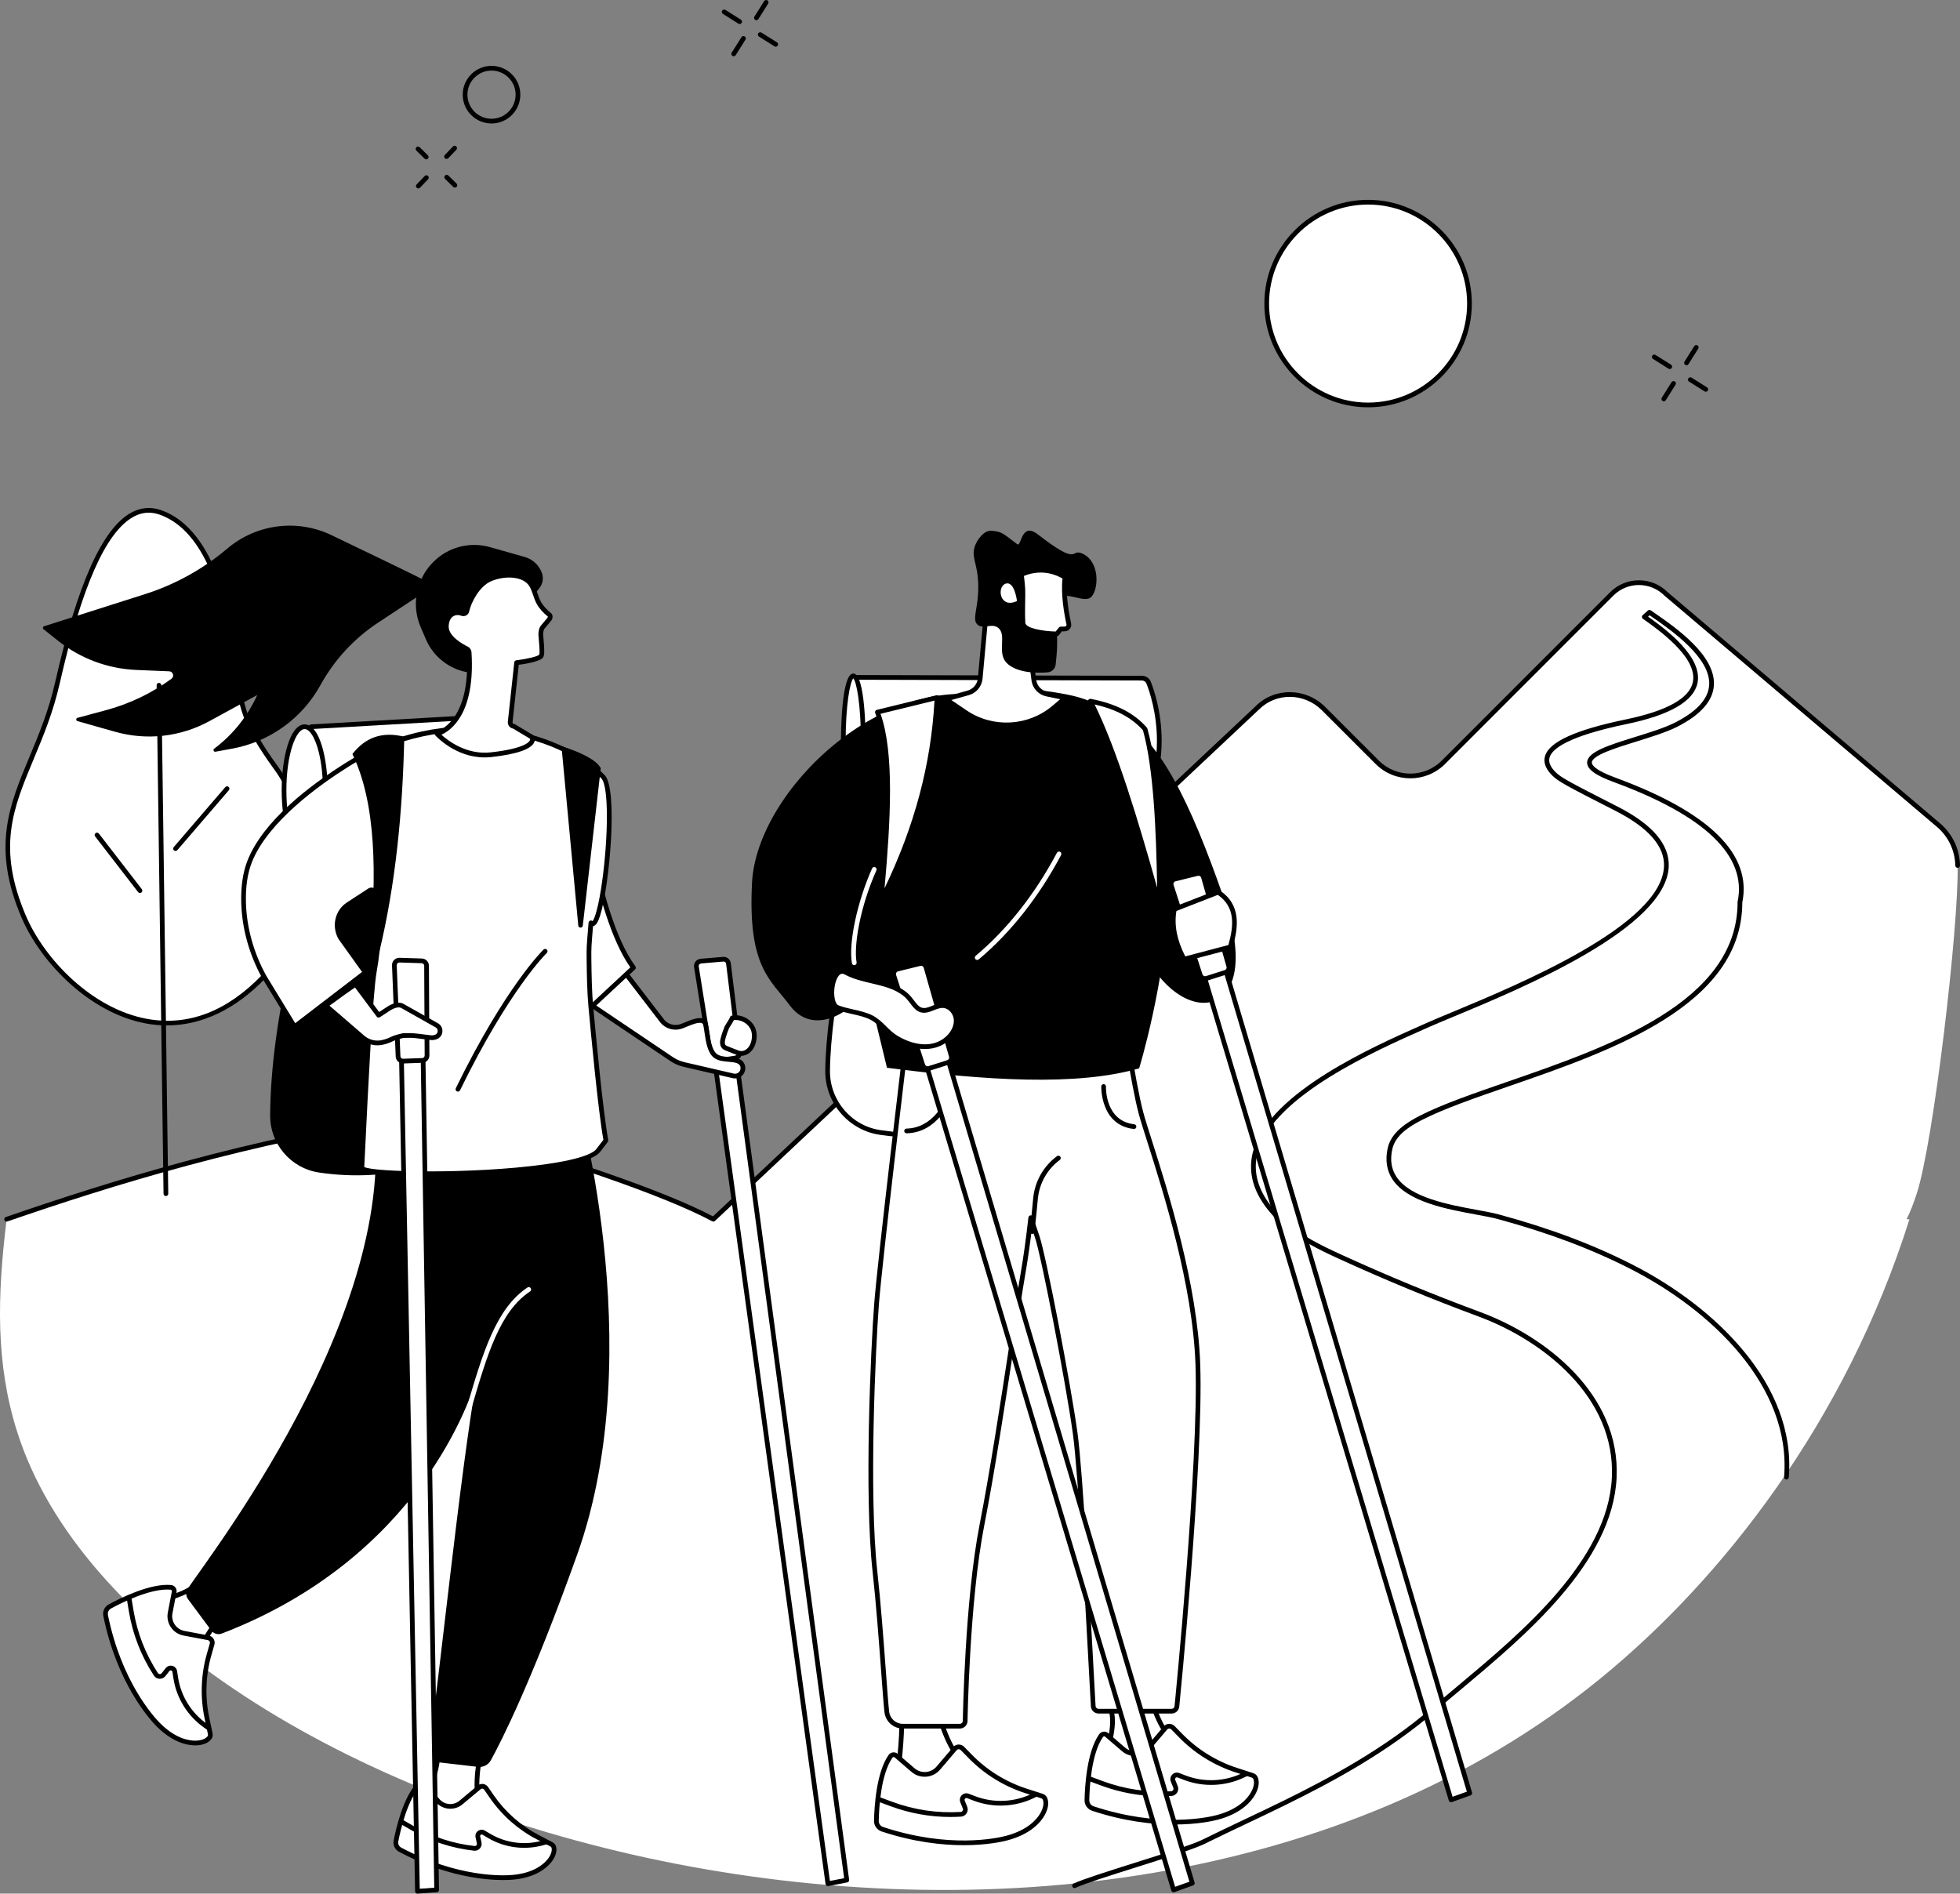 <svg xmlns="http://www.w3.org/2000/svg" id="Laag_2" viewBox="0 0 1894 1830"><rect x="0" y="0" width="1894" height="1830" fill="#808080" stroke="none"/><defs><style>.cls-1{fill:#fff;}</style></defs><g id="Illustration"><g id="Summer_hiking"><g><circle class="cls-1" cx="1322.03" cy="293.37" r="97.97" transform="translate(179.77 1020.74) rotate(-45)"></circle><path d="M1322.02,393.62c-55.28,0-100.25-44.97-100.25-100.25s44.97-100.25,100.25-100.25,100.25,44.97,100.25,100.25-44.97,100.25-100.25,100.25Zm0-195.94c-52.77,0-95.69,42.93-95.69,95.69s42.93,95.69,95.69,95.69,95.69-42.93,95.69-95.69-42.93-95.69-95.69-95.69Z"></path></g><g><g><path d="M730.94,19.51c-.41,0-.83-.11-1.21-.35-1.06-.67-1.38-2.08-.71-3.14l9.42-14.96c.67-1.07,2.08-1.38,3.14-.71,1.06,.67,1.39,2.08,.71,3.14l-9.42,14.96c-.43,.69-1.17,1.06-1.93,1.06Z"></path><path d="M709,54.36c-.41,0-.83-.11-1.21-.35-1.06-.67-1.39-2.08-.71-3.14l9.42-14.96c.67-1.07,2.08-1.38,3.14-.71,1.06,.67,1.39,2.08,.71,3.14l-9.42,14.96c-.43,.69-1.17,1.06-1.93,1.06Z"></path><path d="M714.74,23.2c-.41,0-.83-.11-1.21-.35l-14.96-9.42c-1.06-.67-1.39-2.08-.71-3.14,.67-1.06,2.07-1.38,3.14-.71l14.96,9.42c1.06,.67,1.39,2.08,.71,3.14-.43,.69-1.17,1.06-1.93,1.06Z"></path><path d="M749.58,45.13c-.41,0-.83-.11-1.21-.35l-14.96-9.42c-1.06-.67-1.39-2.08-.71-3.14,.67-1.07,2.07-1.38,3.14-.71l14.96,9.42c1.06,.67,1.38,2.08,.71,3.14-.43,.69-1.17,1.06-1.93,1.06Z"></path></g><g><path d="M1629.71,352.95c-.42,0-.83-.11-1.21-.35-1.06-.67-1.39-2.08-.71-3.14l9.42-14.96c.67-1.07,2.08-1.38,3.14-.71,1.06,.67,1.39,2.08,.71,3.14l-9.42,14.96c-.43,.69-1.17,1.06-1.93,1.06Z"></path><path d="M1607.77,387.79c-.41,0-.83-.11-1.21-.35-1.06-.67-1.38-2.08-.71-3.14l9.42-14.96c.67-1.07,2.07-1.38,3.14-.71,1.06,.67,1.39,2.08,.71,3.14l-9.42,14.96c-.43,.69-1.17,1.06-1.93,1.06Z"></path><path d="M1613.51,356.63c-.42,0-.83-.11-1.21-.35l-14.96-9.42c-1.06-.67-1.39-2.08-.71-3.14,.67-1.07,2.07-1.38,3.14-.71l14.96,9.42c1.06,.67,1.39,2.08,.71,3.14-.43,.69-1.17,1.06-1.93,1.06Z"></path><path d="M1648.35,378.57c-.41,0-.83-.11-1.21-.35l-14.96-9.42c-1.06-.67-1.39-2.08-.71-3.14,.67-1.07,2.07-1.38,3.14-.71l14.96,9.42c1.06,.67,1.39,2.08,.71,3.14-.43,.69-1.17,1.06-1.93,1.06Z"></path></g><path d="M474.97,119.33c-15.35,0-27.84-12.49-27.84-27.84s12.49-27.84,27.84-27.84,27.84,12.49,27.84,27.84-12.49,27.84-27.84,27.84Zm0-51.12c-12.84,0-23.28,10.44-23.28,23.28s10.44,23.28,23.28,23.28,23.28-10.44,23.28-23.28-10.44-23.28-23.28-23.28Z"></path><g><path d="M404.24,182.1c-.57,0-1.13-.21-1.58-.63-.91-.87-.94-2.31-.07-3.22l7.8-8.15c.87-.91,2.31-.94,3.22-.07,.91,.87,.94,2.31,.07,3.22l-7.8,8.15c-.45,.47-1.05,.7-1.65,.7Z"></path><path d="M431.53,153.58c-.57,0-1.13-.21-1.58-.63-.91-.87-.94-2.31-.07-3.22l7.8-8.15c.87-.91,2.31-.94,3.22-.07,.91,.87,.94,2.31,.07,3.22l-7.8,8.15c-.45,.47-1.05,.7-1.65,.7Z"></path><path d="M439.59,181.31c-.58,0-1.16-.22-1.6-.66l-7.92-7.8c-.9-.88-.91-2.33-.02-3.22,.88-.9,2.33-.91,3.22-.02l7.92,7.8c.9,.88,.91,2.33,.02,3.22-.45,.45-1.03,.68-1.62,.68Z"></path><path d="M411.89,154.01c-.58,0-1.16-.22-1.6-.66l-7.92-7.8c-.9-.88-.91-2.33-.02-3.22,.88-.89,2.33-.91,3.22-.02l7.92,7.8c.9,.88,.91,2.33,.02,3.22-.45,.45-1.03,.68-1.62,.68Z"></path></g></g><g><path class="cls-1" d="M1891.73,836.44c-.29-15.05-6.97-29.24-18.4-38.94l-263.43-223.58c-14.47-14.46-37.92-14.46-52.39,0l-162.72,162.78c-17.68,17.68-46.21,17.69-63.9,.01l-51.97-51.94c-17.65-17.64-46.25-18.39-63.89-.75l-525.7,494.25c-51.37-27.34-155.87-61.81-288.85-100.02-146.96,21.56-275.12,59.01-394.06,100.02-9.25,75.19-10.55,139.72,10.03,205,120.72,382.86,1032.34,645.06,1530.32,238.61,117.03-95.52,236.62-247.67,298.38-443.62h-2.83c3.65-6.84,6.98-15.96,9.94-25.01,16.08-49.1,40.6-257.69,39.46-316.84Z"></path><path d="M6.42,1180.57c-.95,0-1.83-.59-2.15-1.54-.41-1.19,.22-2.49,1.41-2.9,99.31-34.24,233.89-76.57,394.48-100.12,.32-.05,.65-.03,.96,.06,146.23,42.01,240.43,74.55,287.85,99.43l524.51-493.14c18.24-18.25,48.35-17.91,67.07,.79l51.97,51.94c16.73,16.72,43.95,16.71,60.68-.01l162.72-162.78c15.33-15.33,40.28-15.34,55.61,0l263.29,223.45c11.9,10.1,18.9,24.91,19.2,40.63,.02,1.26-.98,2.3-2.24,2.32-1.27-.06-2.3-.98-2.32-2.23-.28-14.42-6.69-27.99-17.6-37.25l-263.43-223.58c-13.69-13.68-35.75-13.67-49.3-.12l-162.72,162.78c-18.5,18.51-48.61,18.51-67.12,.01l-51.97-51.94c-16.94-16.93-44.16-17.26-60.67-.75l-525.75,494.3c-.71,.67-1.77,.81-2.63,.35-46.6-24.8-140.8-57.42-287.94-99.71-159.99,23.51-294.14,65.71-393.16,99.85-.25,.08-.5,.12-.74,.12Z"></path><g><g><path class="cls-1" d="M255.36,943.28c30.86-32.23,60.94-133.19,11.39-201.17-37.79-51.84-33.68-66.82-40.52-111.94-6.84-45.12-23.25-118.01-71.11-134.93-47.85-16.92-79.04,74.02-99.55,164.26-20.51,90.24-74.27,129.06-32.65,226.43,29.08,68.04,135.2,158.86,232.43,57.34Z"></path><path d="M161.35,990.95c-6.65,0-13.34-.61-20.06-1.83-54.62-9.93-101.94-58.98-120.45-102.3-28.95-67.72-12.05-108.22,7.52-155.1,9.16-21.94,18.62-44.63,25.01-72.73,21.52-94.7,45.49-148.17,73.29-163.49,9.35-5.16,19.19-5.97,29.24-2.41,36.37,12.86,60.8,58.87,72.6,136.74,1.1,7.29,1.94,13.93,2.68,19.78,3.91,31.04,6.06,48.13,37.43,91.15,22.11,30.33,30.95,71.4,24.87,115.64-4.9,35.72-19.22,70.43-36.46,88.44l-1.65-1.58,1.65,1.58c-29.12,30.41-61.85,46.1-95.66,46.1Zm-17.65-495.49c-5.04,0-9.95,1.34-14.84,4.04-26.59,14.65-49.83,67.16-71.04,160.51-6.47,28.48-16.02,51.35-25.25,73.47-19.96,47.82-35.72,85.6-7.53,151.56,18.03,42.19,64.04,89.95,117.08,99.6,39.84,7.26,77.39-7.2,111.61-42.94,31.17-32.55,59.1-132.54,11.2-198.25-32.05-43.97-34.26-61.48-38.27-93.27-.77-6.11-1.57-12.44-2.66-19.67-11.53-76.08-34.95-120.86-69.61-133.12-3.64-1.29-7.19-1.93-10.68-1.93Z"></path></g><path d="M160.31,1155.88c-1.24,0-2.26-1-2.28-2.25l-6.68-491.39c-.02-1.26,.99-2.29,2.25-2.31,1.21,.03,2.29,.99,2.31,2.25l6.68,491.39c.02,1.26-.99,2.29-2.25,2.31h-.03Z"></path><path d="M173.18,704.12c-.2,0-.4-.03-.61-.08-1.21-.33-1.92-1.59-1.59-2.8l17.53-63.55c.33-1.21,1.58-1.93,2.8-1.59,1.21,.33,1.92,1.59,1.59,2.8l-17.53,63.55c-.28,1.01-1.19,1.67-2.19,1.67Z"></path><path d="M135.24,862.99c-.68,0-1.36-.3-1.8-.89l-41.5-53.75c-.77-1-.59-2.43,.41-3.2,1-.76,2.43-.58,3.2,.41l41.5,53.75c.77,1,.59,2.43-.41,3.2-.41,.32-.91,.47-1.39,.47Z"></path><path d="M169.62,822.38c-.53,0-1.05-.18-1.48-.55-.95-.82-1.06-2.26-.24-3.22l49.8-57.93c.82-.95,2.26-1.06,3.21-.24,.95,.82,1.06,2.26,.24,3.22l-49.8,57.93c-.45,.52-1.09,.79-1.73,.79Z"></path></g><path d="M1038.36,1824.62c-.86,0-1.68-.48-2.06-1.31-.53-1.14-.04-2.49,1.1-3.03,9.04-4.23,33.55-11.98,59.5-20.17,27.34-8.64,55.62-17.57,65.02-22.23,13.48-6.68,27.29-13.22,40.64-19.55,12.2-5.78,24.82-11.76,37.13-17.82,45.7-22.48,98.64-50.83,144.8-90.74,7.82-6.76,16.23-13.8,25.14-21.26,60.76-50.84,143.98-120.47,147.93-200.33,3.88-78.49-67.11-133.1-129.07-156.02-45.35-16.77-90.65-35.5-134.64-55.65-19.84-9.09-38.93-18.42-54.46-32.49-8.22-7.44-14.86-15.06-19.74-22.64-10.58-16.44-13.37-33.37-8.3-50.32,16.7-55.78,115.42-99.51,162.86-120.52l5.21-2.31c5.79-2.57,13.79-5.9,23.05-9.75,65.99-27.43,203.31-84.49,205.5-141.24,.75-19.35-15.04-37.39-46.91-53.63-48.18-24.54-55.5-28.46-61.46-34.53-6.17-6.27-8.37-12.5-6.55-18.52,4.17-13.74,29.63-25.27,77.84-35.26,39.85-8.25,61.71-20.41,64.96-36.14,4.92-23.75-33.71-50.9-48.25-61.12-.57-.4-.92-1.04-.96-1.74-.04-.69,.24-1.37,.76-1.83l4.99-4.44c.79-.7,1.96-.77,2.82-.16l3.46,2.4c20.78,14.38,59.45,41.16,57.49,70.23-1.01,14.98-12.86,28.35-35.22,39.75-10.38,5.29-25.14,9.87-39.41,14.3-20.21,6.27-43.12,13.38-43.3,20.34-.06,2.32,2.84,7.32,22.94,14.71,90.74,33.4,131.94,73.93,122.46,120.47-.2,99.74-125.62,143.12-226.41,177.97-31.83,11.01-61.9,21.41-82.89,32.14-12.67,6.48-26.02,14.94-28.95,28.51-2.25,10.43-.9,19.16,4.13,26.71,13.33,20,50.23,26.8,77.17,31.76,8.57,1.58,15.97,2.94,21.85,4.53,49.18,13.29,91.84,29.39,130.43,49.22,77.09,39.61,156.88,114.21,149.6,204.82-.1,1.25-1.21,2.17-2.45,2.09-1.25-.1-2.19-1.2-2.09-2.45,7.1-88.38-71.35-161.47-147.14-200.4-38.3-19.68-80.67-35.66-129.54-48.87-5.7-1.54-13.02-2.89-21.49-4.45-27.74-5.11-65.74-12.12-80.14-33.72-5.67-8.5-7.28-18.66-4.79-30.2,3.35-15.52,18.5-25.04,31.33-31.61,21.28-10.88,51.49-21.33,83.48-32.39,99.51-34.41,223.34-77.24,223.34-173.9,0-.16,.02-.31,.05-.46,9.13-44.08-31.08-82.94-119.52-115.5-18.1-6.66-26.09-12.55-25.92-19.11,.26-10.23,21.69-16.88,46.5-24.58,14.09-4.37,28.66-8.89,38.69-14.01,20.83-10.62,31.85-22.73,32.74-36,1.78-26.5-36.93-53.3-55.54-66.18l-1.99-1.38-1.5,1.34c16.62,11.75,53,38.71,47.74,64.11-3.66,17.67-26.71,31.02-68.5,39.68-57.02,11.81-71.94,23.99-74.4,32.12-1.32,4.36,.46,8.94,5.44,14,5.48,5.57,12.68,9.42,60.28,33.66,33.6,17.11,50.22,36.58,49.4,57.86-2.3,59.66-141.44,117.49-208.3,145.27-9.23,3.84-17.21,7.15-22.95,9.7l-5.21,2.31c-46.82,20.74-144.24,63.89-160.34,117.66-4.68,15.62-2.07,31.28,7.76,46.55,4.66,7.25,11.04,14.56,18.96,21.73,15.05,13.63,33.8,22.78,53.3,31.72,43.88,20.11,89.08,38.79,134.33,55.53,63.41,23.45,136.04,79.55,132.04,160.51-4.05,81.85-88.15,152.22-149.55,203.6-8.9,7.44-17.3,14.47-25.09,21.21-46.55,40.25-99.81,68.78-145.77,91.39-12.34,6.07-24.97,12.06-37.19,17.85-13.34,6.32-27.13,12.86-40.57,19.52-9.72,4.81-38.16,13.8-65.67,22.49-24.67,7.79-50.18,15.85-58.94,19.95-.31,.15-.64,.22-.97,.22Z"></path></g><g><g><g><g><polygon class="cls-1" points="300.67 702.31 447.4 693.92 448.31 806.24 300.67 824.09 300.67 702.31"></polygon><path d="M300.67,826.37c-.55,0-1.09-.2-1.51-.57-.49-.43-.77-1.05-.77-1.7v-121.77c0-1.21,.94-2.2,2.15-2.27l146.73-8.4c.62-.05,1.23,.18,1.69,.61,.46,.42,.72,1.02,.72,1.64l.91,112.33c0,1.16-.85,2.14-2,2.28l-147.64,17.85c-.09,.01-.18,.02-.27,.02Zm2.28-121.9v117.05l143.06-17.3-.87-107.9-142.19,8.14Z"></path></g><g><ellipse class="cls-1" cx="294.41" cy="763.73" rx="19.95" ry="61.41"></ellipse><path d="M294.41,827.42c-14.44,0-22.22-32.81-22.22-63.69s7.79-63.69,22.22-63.69,22.22,32.81,22.22,63.69-7.79,63.69-22.22,63.69Zm0-122.83c-8.36,0-17.67,24.29-17.67,59.13s9.31,59.13,17.67,59.13,17.67-24.29,17.67-59.13-9.31-59.13-17.67-59.13Z"></path></g></g><path d="M331.43,754.51c-41.22,119.36-69.77,230.5-70.37,323.47-.18,27.55,19.98,51.09,47.23,55.15,33.29,4.96,68.23,3.25,105.16-6.48l18.23-382.77-100.25,10.63Z"></path><g><g><g><polygon class="cls-1" points="699.12 931.6 818.28 1816.93 800.01 1820.42 677.75 931.45 699.12 931.6"></polygon><path d="M800.01,1822.7c-.47,0-.94-.15-1.33-.43-.51-.36-.84-.92-.93-1.54l-122.26-888.98c-.09-.66,.11-1.32,.55-1.82,.44-.5,.96-.81,1.73-.77l21.37,.15c1.13,0,2.09,.85,2.24,1.97l119.16,885.34c.16,1.2-.64,2.32-1.83,2.54l-18.27,3.49c-.14,.03-.28,.04-.43,.04Zm-119.64-888.96l121.57,883.99,13.79-2.64-118.61-881.24-16.76-.12Z"></path></g><g><path class="cls-1" d="M677.29,928.83l21.47-1.85c2.57-.22,4.85,1.63,5.17,4.19l10.6,86c.32,2.57-1.47,4.93-4.03,5.32l-18.21,2.81c-2.61,.4-5.05-1.38-5.46-3.98l-13.86-86.96c-.44-2.75,1.55-5.29,4.32-5.53Z"></path><path d="M691.56,1027.64c-3.41,0-6.43-2.49-6.98-5.96l-13.86-86.96c-.31-1.93,.21-3.92,1.41-5.47,1.2-1.54,3.01-2.52,4.97-2.69l21.47-1.84c3.79-.33,7.16,2.38,7.62,6.18l10.6,86c.47,3.81-2.14,7.26-5.94,7.85l-18.21,2.81c-.36,.06-.72,.08-1.08,.08Zm7.62-98.39c-.07,0-.15,0-.22,0l-21.48,1.84c-.7,.06-1.33,.4-1.76,.96-.43,.56-.61,1.25-.5,1.94l13.86,86.96c.22,1.36,1.49,2.29,2.87,2.09l18.21-2.81c1.35-.21,2.28-1.44,2.11-2.79l-10.6-86c-.16-1.27-1.23-2.2-2.49-2.2Zm-21.89-.42h0Z"></path></g></g><g><path class="cls-1" d="M648.58,1023.2c2.75,1.84,6.09,3.95,12.19,5.47l47.73,11.04c4.11,1.02,8.27-1.56,9.2-5.71,0,0,1.71-6.61-5.36-8.89-6.36-2.04-15.31-.5-20.89-4.62-7.45-5.49-7.71-21.97-9.62-30.32-2.13-9.35-18.41,.3-24.57,2.02-6.22,1.74-12.87-.27-17.07-5.15l-34.71-45.21c-10.73-12.6-32.59,9.26-32.59,9.26-5.6,7.28-4,17.86,2.99,23.12l72.7,48.98Z"></path><path d="M710.34,1042.21c-.79,0-1.59-.1-2.38-.29l-47.7-11.03c-6.3-1.58-9.85-3.73-12.94-5.8h0l-72.7-48.98c-3.94-2.97-6.53-7.46-7.2-12.4-.69-5.06,.62-10.03,3.68-14,.06-.08,.12-.15,.19-.22,.57-.57,13.98-13.84,25.71-13.84,.2,0,.4,0,.61,.01,3.86,.15,7.09,1.74,9.62,4.7l34.79,45.29c3.53,4.09,9.31,5.83,14.65,4.34,1.23-.34,3.09-1.11,5.06-1.93,6.22-2.57,13.95-5.78,18.76-3.3,1.28,.66,2.94,2.04,3.59,4.89,.48,2.12,.86,4.71,1.26,7.44,1.17,8.01,2.62,17.97,7.49,21.56,2.89,2.13,7.05,2.49,11.46,2.88,2.97,.26,6.05,.53,8.77,1.4,7.22,2.33,7.65,8.63,6.87,11.63-.57,2.54-2.14,4.76-4.43,6.17-1.58,.97-3.34,1.47-5.14,1.47Zm-60.49-20.9c2.88,1.92,5.92,3.76,11.47,5.16l47.69,11.02c1.42,.35,2.85,.13,4.07-.62,1.23-.76,2.08-1.95,2.39-3.36,.2-.82,.87-4.71-3.84-6.23-2.24-.72-4.92-.95-7.77-1.2-4.84-.42-9.85-.86-13.77-3.75-6.41-4.72-8.01-15.72-9.3-24.57-.38-2.64-.75-5.14-1.19-7.08-.28-1.22-.81-1.63-1.24-1.86-2.92-1.52-10.14,1.48-14.92,3.46-2.19,.91-4.08,1.69-5.58,2.11-7.03,1.97-14.65-.33-19.41-5.85l-34.79-45.3c-1.62-1.9-3.69-2.91-6.26-3.01-8.08-.37-19.11,8.73-22.8,12.39-2.25,2.99-3.2,6.71-2.69,10.5,.51,3.74,2.45,7.13,5.33,9.3l72.6,48.91Z"></path></g><g><path class="cls-1" d="M728.62,1004.81c.7-4.2,.23-8.67-1.81-12.23-3.76-6.55-11.89-10.28-19.31-8.84,.82-.16-4.92,8.61-4.97,8.74-1.56,3.59-2.84,7.31-3.83,11.1-.72,2.75-1.14,6.09,.89,8.09,.81,.8,1.91,1.24,2.97,1.66,2.75,1.09,5.49,2.18,8.24,3.27,1.59,.63,3.2,1.27,4.91,1.42,4.48,.4,8.7-2.75,10.79-6.73,1.02-1.95,1.76-4.17,2.14-6.47Z"></path><path d="M716.49,1020.32c-.33,0-.66-.02-1-.04-2.05-.18-3.9-.92-5.54-1.57l-8.24-3.27c-1.15-.46-2.57-1.02-3.72-2.15-3.33-3.28-1.95-8.56-1.5-10.29,1.02-3.9,2.35-7.74,3.94-11.43,.02-.04,.22-.4,.58-.97,2.83-4.43,3.85-6.23,4.21-6.95,.04-1.04,.78-1.95,1.85-2.15,8.35-1.62,17.48,2.57,21.72,9.94,2.19,3.81,2.92,8.69,2.08,13.74-.42,2.52-1.24,5-2.37,7.15-2.14,4.08-6.62,7.99-12.01,7.99Zm-11.94-26.79c-1.47,3.42-2.7,6.99-3.65,10.61-.77,2.96-.68,4.94,.28,5.89,.5,.49,1.37,.83,2.21,1.17l8.23,3.27c1.42,.56,2.88,1.14,4.27,1.27,3.72,.36,7.05-2.63,8.56-5.52,.91-1.74,1.57-3.74,1.91-5.79,.67-4.02,.12-7.82-1.54-10.72-3.07-5.35-9.47-8.56-15.58-7.93-.71,1.44-2.07,3.64-4.4,7.28l-.3,.48Zm24.07,11.27h0Z"></path></g><g><path class="cls-1" d="M542.55,862.96c0,3.31,22.53,115.96,22.53,115.96l47.05-43.73c-18.95-25.82-31.2-70.19-41.74-119.27l-27.83,47.05Z"></path><path d="M565.08,981.2c-.23,0-.47-.04-.7-.11-.79-.25-1.37-.91-1.53-1.72-3.77-18.85-22.57-113.04-22.57-116.4,0-.41,.11-.81,.32-1.16l27.83-47.05c.48-.81,1.4-1.24,2.33-1.09,.93,.15,1.66,.85,1.86,1.77,9.32,43.39,21.53,91.39,41.35,118.4,.68,.93,.56,2.23-.29,3.02l-47.05,43.73c-.43,.4-.98,.61-1.55,.61Zm-20.18-117.72c1.03,7.2,13.04,68.05,21.62,111l42.59-39.59c-18.77-26.73-30.64-71.36-39.72-112.81l-24.49,41.4Z"></path></g></g><g><g><g><path class="cls-1" d="M464.76,1692.82s-9.67,39.16,1.49,57.27l3.17,7.51-64.21-14.28,4.32-6.56c7.68-11.67,12.28-24.76,13.42-38.19l41.82-5.74Z"></path><path d="M469.42,1759.87c-.16,0-.33-.02-.49-.05l-64.21-14.28c-.73-.16-1.34-.68-1.62-1.37-.28-.69-.2-1.48,.21-2.11l4.32-6.56c7.44-11.3,11.95-24.14,13.05-37.13,.09-1.06,.9-1.92,1.96-2.06l41.82-5.74c.74-.11,1.5,.17,2,.73,.51,.56,.7,1.34,.52,2.07-.09,.38-9.31,38.45,1.22,55.53,.06,.1,.11,.2,.16,.31l3.17,7.51c.33,.79,.2,1.69-.35,2.35-.44,.53-1.08,.82-1.75,.82Zm-60.49-18.07l56.68,12.61-1.38-3.28c-9.61-15.83-4.48-45.68-2.4-55.61l-36.78,5.05c-1.41,13.12-6.1,26.02-13.61,37.43l-2.5,3.8Z"></path></g><g><g><path class="cls-1" d="M469.71,1728.22l5.71,8.25c11.3,16.33,26.41,29.68,44.02,38.88l13.53,7.07c1.29,.67,2.16,1.94,2.33,3.38l.09,.73c.94,8.16-10.41,25.09-40.1,27.69-18.37,1.61-60.51-1.12-108.61-26.66-3.04-1.61-4.68-5.01-4.03-8.38,2.36-12.31,9.14-41.53,22.18-54.8,1.45-1.48,3.84-1.43,5.16,.16l12.71,15.32c5.71,6.87,15.92,7.81,22.77,2.07l17.51-14.64c2.07-1.73,5.19-1.31,6.72,.91Z"></path><path d="M486.3,1816.86c-17.66,0-55.61-3.34-100.69-27.27-3.95-2.1-6.04-6.45-5.2-10.82,2.35-12.25,9.28-42.22,22.79-55.97,1.16-1.18,2.78-1.77,4.4-1.75,1.61,.07,3.12,.82,4.14,2.05l12.71,15.32c2.37,2.85,5.71,4.61,9.41,4.95,3.69,.34,7.3-.79,10.15-3.17l17.51-14.64c1.48-1.23,3.42-1.78,5.33-1.54,1.91,.26,3.63,1.32,4.73,2.9l5.71,8.25c11.05,15.97,25.99,29.16,43.2,38.16l13.53,7.08c1.96,1.02,3.28,2.94,3.53,5.14l.09,.74c.47,4.07-1.42,9.04-5.17,13.65-4.37,5.36-14.99,14.65-36.99,16.57-1.68,.15-4.81,.35-9.19,.35Zm-78.93-91.26c-.22,0-.58,.06-.91,.39-12.64,12.86-19.3,41.79-21.57,53.63-.46,2.4,.69,4.79,2.86,5.94,55.11,29.26,99.09,27.13,107.34,26.4,20.33-1.78,29.94-10.11,33.86-14.91,3.46-4.25,4.43-8.08,4.18-10.25l-.09-.74c-.08-.69-.5-1.3-1.12-1.62l-13.53-7.08c-17.87-9.34-33.37-23.03-44.84-39.6l-5.71-8.25c-.37-.54-.94-.89-1.59-.98-.65-.09-1.29,.1-1.79,.52l-17.51,14.64c-3.78,3.16-8.56,4.64-13.49,4.21-4.91-.45-9.35-2.79-12.5-6.58l-12.71-15.32c-.27-.32-.6-.4-.83-.41h-.05Z"></path></g><path d="M458.82,1788.55c-.25,0-.5-.02-.76-.04-21.59-2.39-42.07-9.12-60.88-19.99l-10.52-6.08c-1.09-.63-1.46-2.02-.83-3.11,.63-1.09,2.02-1.46,3.11-.83l10.52,6.08c18.25,10.55,38.14,17.08,59.1,19.4,.68,.07,1.33-.17,1.78-.68,.46-.51,.64-1.18,.49-1.84l-1.27-5.87c-.52-2.38,.39-4.75,2.37-6.17,1.98-1.42,4.51-1.54,6.61-.3l5.25,3.11c15.01,8.9,33.25,11.3,50.05,6.58l3.31-.93c1.21-.34,2.47,.36,2.81,1.58,.34,1.21-.37,2.47-1.58,2.81l-3.31,.93c-17.99,5.05-37.53,2.48-53.61-7.05l-5.25-3.11c-.76-.44-1.39-.1-1.63,.07-.24,.17-.76,.66-.58,1.51l1.27,5.87c.46,2.12-.11,4.25-1.56,5.86-1.28,1.42-3.04,2.2-4.91,2.2Z"></path></g></g><g><g><path class="cls-1" d="M227.99,1547.79s-31.54,27.96-34.14,50l-2.2,8.29-42.39-57.68,7.84-1.48c13.08-5.53,26.16-7.75,35.3-18.61l35.58,19.47Z"></path><path d="M191.66,1608.36c-.72,0-1.4-.34-1.84-.93l-42.39-57.67c-.46-.63-.57-1.46-.28-2.19,.29-.73,.93-1.26,1.7-1.4l7.61-1.43c3.22-1.35,6.44-2.51,9.55-3.64,9.35-3.37,18.18-6.55,24.66-14.25,.7-.83,1.89-1.05,2.84-.53l35.58,19.47c.65,.36,1.09,1.01,1.17,1.74,.08,.74-.2,1.47-.75,1.96-.31,.27-30.92,27.64-33.39,48.57-.01,.11-.03,.21-.06,.32l-2.2,8.29c-.23,.85-.92,1.49-1.78,1.65-.14,.03-.28,.04-.42,.04Zm-38.4-58.38l37.42,50.92,.94-3.54c2.39-19.24,24.99-42.01,32.5-49.1l-31.2-17.07c-7.08,7.61-15.98,10.82-25.36,14.2-3.13,1.13-6.36,2.29-9.55,3.64-.15,.06-.31,.11-.47,.14l-4.28,.81Z"></path></g><g><g><path class="cls-1" d="M204.96,1588.78l-2.87,10.06c-5.68,19.92-6.43,40.93-2.18,61.2l3.27,15.58c.31,1.48-.13,3.02-1.19,4.12l-.54,.55c-5.95,6.17-27.13,8.25-48.9-13.92-13.47-13.72-39.19-49.45-50.47-105.09-.71-3.51,.94-7.09,4.09-8.8,11.49-6.26,39.54-20.17,58.88-18.46,2.15,.19,3.7,2.15,3.29,4.27l-3.93,20.39c-1.76,9.15,4.25,17.98,13.42,19.71l23.41,4.4c2.77,.52,4.49,3.31,3.72,6.01Z"></path><path d="M188.59,1686.72c-7.25,0-21.66-2.47-37.66-18.76-6.22-6.33-37.9-41.21-51.08-106.24-.92-4.53,1.18-9.05,5.23-11.25,11.43-6.22,40.18-20.49,60.17-18.73,1.69,.15,3.24,1.01,4.26,2.35,.99,1.31,1.38,3,1.07,4.62l-3.93,20.39c-.74,3.82,.06,7.7,2.26,10.92,2.19,3.22,5.51,5.39,9.35,6.11l23.41,4.4c1.95,.36,3.67,1.54,4.71,3.23,1.04,1.68,1.33,3.74,.78,5.65l-2.87,10.06c-5.56,19.49-6.3,40.27-2.14,60.11l3.27,15.58c.47,2.22-.2,4.53-1.77,6.16l-.54,.56c-2.95,3.05-8.19,4.82-14.37,4.85h-.13Zm-26.96-150.58c-18.6,0-43.92,12.64-54.37,18.33-2.28,1.24-3.46,3.79-2.94,6.35,12.93,63.77,43.81,97.78,49.86,103.95,14.84,15.11,27.88,17.4,34.4,17.4h.12c5.76-.02,9.52-1.8,11.12-3.46l.54-.56c.53-.55,.75-1.32,.59-2.06l-3.27-15.58c-4.31-20.55-3.54-42.09,2.22-62.29l2.87-10.06c.2-.69,.1-1.4-.28-2-.38-.61-.97-1.01-1.67-1.15l-23.41-4.4c-5.03-.94-9.39-3.8-12.27-8.03-2.88-4.23-3.93-9.33-2.96-14.35l3.93-20.39c.09-.46-.08-.8-.23-1.01-.14-.19-.46-.51-1.02-.55-1.05-.09-2.12-.14-3.22-.14Zm43.33,52.63h0Z"></path></g><path d="M201.62,1672.16c-.45,0-.9-.13-1.3-.41l-2.94-2.05c-15.98-11.12-26.84-28.53-29.8-47.76l-.97-6.29c-.15-.96-.89-1.25-1.2-1.34-.32-.08-1.11-.19-1.71,.57l-3.89,4.91c-1.38,1.75-3.47,2.68-5.67,2.59-2.23-.1-4.2-1.23-5.42-3.09-12.37-18.96-20.52-39.89-24.21-62.21l-2.07-12.5c-.2-1.24,.64-2.41,1.88-2.62,1.23-.23,2.41,.63,2.62,1.88l2.07,12.5c3.59,21.7,11.51,42.04,23.53,60.46,.41,.62,1.06,1,1.81,1.03,.74,.06,1.43-.28,1.89-.86l3.89-4.91c1.56-1.97,4.03-2.78,6.45-2.15,2.42,.64,4.16,2.57,4.54,5.05l.97,6.29c2.78,18,12.95,34.3,27.9,44.72l2.94,2.05c1.03,.72,1.29,2.14,.57,3.17-.44,.64-1.15,.98-1.87,.98Z"></path></g></g><path d="M356.78,1055.21l198.28-4.73s74.33,251.52,2.59,452.16c-43.19,120.81-72.79,179.26-83.29,198.43-2.46,4.49-7.4,7.03-12.49,6.44l-36.28-4.19c-7.09-.82-12.08-7.34-11.01-14.39,9.99-65.87,29.17-259.26,46.16-357.18,.02-.1-.12-.12-.15-.03-4.88,17.16-54.03,173.11-246.28,246.94-3.67,1.41-7.83,.16-10.17-2.99l-22.46-30.28c-2.22-2.99-2.32-7.05-.23-10.13,27.43-40.45,219.09-289.09,175.33-480.05Z"></path><path class="cls-1" d="M449.88,1374.52c-.21,0-.43-.03-.65-.09-1.21-.36-1.9-1.62-1.54-2.83,1.14-3.86,2.26-7.69,3.37-11.46,15.03-51.33,28.01-95.66,58.65-115.91,1.05-.69,2.46-.41,3.16,.64s.41,2.46-.64,3.16c-29.24,19.34-41.4,60.84-56.79,113.39-1.11,3.78-2.23,7.6-3.37,11.47-.29,.99-1.2,1.63-2.18,1.63Z"></path></g><g><path class="cls-1" d="M235.38,872.61c-.39-13.54,.98-27.88,6-40.45,14.09-35.29,55.45-68.87,93.88-93.02,100.35-63.05,208.15-29.3,247.44,11.5,14.75,15.32-.78,154.59-11.68,141.22-1.85,22.26-2,23.42-1.88,34.6,.19,17.16,.5,32.66,1.74,46,3.27,35.28,9.77,103.72,14.59,129.5,.08,.43-6.22,8.12-6.84,9.11-15.94,25.66-231.3,28.1-228.98,17.09,.45-2.14,7.05-161.87,12.07-189.53,5.87-32.3,8.31-82.7-4.12-78.36,0,0-20.79,13.57-21.27,13.89-10.59,6.93-13.52,21.21-7.24,32.2l23.89,33.4-68.34,52.41-29.54-48.45c-11.98-21.87-19-46.2-19.72-71.12Z"></path><path d="M414.08,1136.8c-30.91,0-55.86-1.64-63.27-4.62-3.3-1.32-3.66-3.17-3.38-4.48,.09-.79,.57-10.79,1.19-23.44,2.27-46.97,7-144.72,10.88-166.03,5.53-30.4,6.94-70.03,.49-75.55-.38-.32-.76-.49-1.38-.32-2.42,1.58-20.55,13.42-21,13.72-9.43,6.17-12.3,18.92-6.57,29.07l23.82,33.3c.71,1,.51,2.39-.47,3.14l-68.34,52.41c-.51,.39-1.17,.54-1.8,.43-.64-.12-1.19-.5-1.53-1.05l-29.54-48.45c-12.42-22.68-19.34-47.63-20.05-72.24-.47-16.04,1.61-29.95,6.16-41.36,15.22-38.12,59.95-72.21,94.78-94.1,57.3-36.01,112.17-38.11,148.12-33.53,41.12,5.24,80.27,22.62,102.17,45.38,12.94,13.44,4.76,106.84-4.49,135.89-2.08,6.54-4.07,9.54-6.63,10.03-.06,.01-.12,.02-.18,.03v.16c-1.61,19.18-1.74,20.74-1.62,31.26,.18,15.68,.46,32.13,1.73,45.82,2.34,25.24,9.47,102.04,14.56,129.3,.24,1.27-.04,1.63-4.73,7.6-.98,1.25-2.21,2.81-2.42,3.14-10.74,17.29-101.71,24.51-166.49,24.51Zm-62.1-9.04c8.68,5.14,104.76,7.04,173.33-2.37,39.71-5.44,49.24-12.06,51.39-15.51,.28-.45,1-1.38,2.7-3.54,1.14-1.45,2.92-3.72,3.68-4.79-5.12-28.16-12.14-103.84-14.46-128.87-1.29-13.86-1.57-30.42-1.75-46.19-.12-10.74,.01-12.32,1.62-31.7l.26-3.12c.08-.93,.71-1.71,1.6-1.99,.8-.25,1.66-.04,2.26,.53,2-2.24,5.81-13.62,9.25-38.33,5.7-40.84,6.78-91.81-.79-99.67-41.46-43.05-149.52-70.88-244.59-11.15-28.05,17.62-77.43,53.01-92.98,91.94-4.32,10.82-6.29,24.13-5.84,39.53,.69,23.9,7.42,48.14,19.44,70.1l28.17,46.19,64.58-49.53-22.6-31.61c-.05-.06-.09-.13-.13-.2-6.99-12.25-3.49-27.73,7.98-35.24,.48-.31,21.27-13.89,21.27-13.89,.15-.1,.32-.18,.49-.24,2.2-.77,4.35-.38,6.07,1.09,10.07,8.61,4.93,58.43,1.04,79.83-3.82,21.02-8.54,118.56-10.81,165.44-.78,16.14-1.04,21.44-1.18,23.28Zm-.08,.83s0,.04-.01,.05v-.05Z"></path></g><path d="M442.52,1054.92c-.34,0-.68-.07-1-.23-1.13-.55-1.6-1.92-1.05-3.05,47.88-98.08,84.4-133.63,84.76-133.97,.91-.87,2.35-.84,3.22,.07,.87,.91,.84,2.35-.07,3.22-.36,.34-36.37,35.46-83.82,132.68-.39,.81-1.2,1.28-2.05,1.28Z"></path><g><g><polygon class="cls-1" points="407.38 933.2 421.95 1826.4 403.4 1827.72 386.17 930.55 407.38 933.2"></polygon><path d="M403.4,1830c-.57,0-1.12-.21-1.54-.6-.46-.42-.73-1.01-.74-1.64l-17.23-897.18c-.01-.66,.26-1.3,.75-1.74,.49-.44,1.14-.64,1.81-.57l21.2,2.65c1.13,.14,1.98,1.09,2,2.22l14.58,893.2c.02,1.21-.91,2.23-2.12,2.31l-18.55,1.32c-.05,0-.11,0-.16,0Zm-14.9-896.87l17.13,892.15,14.01-1-14.51-889.07-16.63-2.08Z"></path></g><g><path class="cls-1" d="M386.02,927.89l21.54,.68c2.58,.08,4.63,2.19,4.64,4.77l.45,86.65c.01,2.59-2.03,4.72-4.62,4.81l-18.42,.66c-2.64,.09-4.85-1.96-4.96-4.6l-3.57-87.99c-.11-2.78,2.16-5.07,4.94-4.99Z"></path><path d="M389.44,1027.74c-3.76,0-6.91-2.99-7.06-6.78l-3.57-87.98c-.08-1.96,.67-3.88,2.04-5.27s3.3-2.21,5.25-2.09l21.54,.68c3.82,.12,6.83,3.21,6.85,7.03l.45,86.65c.02,3.84-2.97,6.96-6.82,7.1l-18.42,.66c-.09,0-.17,0-.26,0Zm-3.57-97.57c-.67,0-1.3,.26-1.78,.74-.5,.5-.76,1.17-.73,1.88l3.57,87.98c.06,1.38,1.27,2.49,2.6,2.41l18.42-.66c1.37-.05,2.43-1.16,2.42-2.53l-.45-86.65c0-1.36-1.08-2.46-2.44-2.5l-21.54-.68h-.08Z"></path></g></g><g><path class="cls-1" d="M422.08,990.87c4.7,2.65,4.06,9.62-1.05,11.35-1.55,.53-3.21,.78-4.88,.55-7.67-1.05-16.43-2.13-19.67-2.1l-6.33,.06c-.98,.17-7.08,1.28-11.77,3.57-2.22,1.09-5.6,2.46-9.71,3.24-6.96,1.31-14.12-.92-19.21-5.83l-34.74-30c9.87-6.84,15.19-11.39,28.86-20.51l22.28,29.88,8.5-5.55c4.15-2.95,10.42-5.67,14.31-3.49l33.41,18.82Z"></path><path d="M364.72,1010.2c-6.19,0-12.26-2.42-16.84-6.84l-34.65-29.91c-.53-.46-.82-1.14-.79-1.85,.04-.7,.4-1.35,.98-1.75,3.95-2.74,7.14-5.08,10.51-7.57,5-3.68,10.18-7.49,18.38-12.96,1.01-.67,2.37-.44,3.09,.53l21,28.16,6.71-4.38c4.87-3.47,11.86-6.27,16.67-3.57l33.42,18.82c2.97,1.67,4.62,4.82,4.3,8.22-.32,3.4-2.52,6.18-5.74,7.28-2.04,.69-4.03,.91-5.92,.65-12.8-1.75-17.57-2.15-19.34-2.08l-6.14,.06c-1.21,.22-6.77,1.28-10.97,3.34-2.26,1.11-5.88,2.6-10.29,3.43-1.45,.27-2.92,.41-4.37,.41Zm-46.29-38.29l32.52,28.08c4.69,4.52,11.12,6.48,17.3,5.32,3.91-.74,7.13-2.06,9.13-3.05,4.94-2.42,11.18-3.57,12.39-3.77,.12-.02,.24-.03,.36-.03l6.33-.06c2.76,.04,9.51,.69,20,2.12,1.19,.17,2.47,.01,3.83-.45,1.52-.52,2.52-1.78,2.67-3.38,.15-1.61-.6-3.04-2-3.83l-33.41-18.82c-2.75-1.54-8.08,.67-11.87,3.36l-8.58,5.6c-1.01,.65-2.35,.42-3.07-.55l-20.99-28.14c-7.1,4.78-11.83,8.26-16.41,11.64-2.69,1.98-5.27,3.88-8.21,5.96Z"></path></g><g><path d="M523.77,554.1c-2.62-7.7-8.86-13.62-16.68-15.83l-33.67-9.54c-19.16-5.43-39.76-.21-54.02,13.7l-.31,.31c-4.99,4.87-8.92,10.51-11.77,16.59-12.15-6.18-52.45-25.59-86.98-42.15-33.19-15.92-72.63-10.84-100.7,12.96-23.34,19.79-50.36,34.75-79.52,44.03l-97.53,31.05c-1.25,.4-1.55,2.03-.53,2.84l13.83,11.03c21.67,17.28,48.28,27.22,75.97,28.36l31.64,1.31c3.76,.16,5.22,4.95,2.19,7.18-18.93,13.9-40.28,24.17-62.96,30.28l-27.84,7.5c-1.61,.43-1.62,2.71-.02,3.16l36.43,10.31c30.5,8.63,63.16,4.95,90.97-10.24l46.33-25.3c-9.29,20.52-23.62,38.37-41.64,51.89-1.39,1.04-.42,3.24,1.28,2.92l16.24-2.99c36.18-6.65,67.46-29.21,85.2-61.44,13.38-24.32,32.48-45.01,55.65-60.29l36.87-24.32c-1.03,9.56,.32,19.42,4.29,28.65l5.07,11.79c7.69,17.87,24.39,30.22,43.72,32.34l65.93-81.82c3.24-4.02,4.19-9.42,2.53-14.3Z"></path><g><path class="cls-1" d="M446.56,592.96c1.98,.73,4.13-.42,4.58-2.49,2.11-9.8,10.8-25.86,22.59-30.87,15.11-6.43,34.07-4.82,40.17,6.43,5.33,9.82,3.11,16.71,17.03,28.17,1.33,1.1,.76,3.34-.42,4.61l-6.15,7.34c-1.32,1.42-1.93,5.51-1.78,7.44,.48,5.97,1.97,18.59,.21,20.57-3.43,3.86-23.57,6.21-23.57,6.21l-6.21,57.3c-.24,2.17,1.38,4.11,3.57,4.26l17.35,10.37s8.85,11.68-39.42,17.04c-30.85,3.43-52.2-20.24-52.2-20.24,0,0,35.49-7.71,31.03-78.56-.1-1.56-1.03-2.95-2.43-3.64-5.36-2.67-19.95-10.76-19.61-21.67,.36-11.58,8.48-14.79,15.26-12.28Z"></path><path d="M468.31,731.97c-28.1,0-46.85-20.4-47.69-21.34-.54-.6-.73-1.45-.48-2.22,.25-.77,.89-1.36,1.68-1.53,.32-.07,33.5-8.43,29.24-76.19-.05-.74-.5-1.41-1.17-1.75-7.95-3.96-21.23-12.32-20.87-23.78,.24-7.65,3.49-11.4,6.17-13.21,3.44-2.31,7.87-2.73,12.16-1.13,.45,.17,.82,.03,.99-.06,.17-.09,.47-.32,.57-.77,2.2-10.2,11.08-27.02,23.92-32.49,15.25-6.49,36.05-5.49,43.07,7.44,1.75,3.22,2.71,6.1,3.64,8.88,2,5.97,3.73,11.13,12.83,18.63,.94,.77,1.5,1.9,1.59,3.17,.11,1.63-.58,3.45-1.79,4.75l-6.07,7.25c-.73,.79-1.4,4.04-1.25,5.8,.07,.92,.17,1.99,.28,3.16,1.07,11.78,1.21,17.03-.63,19.11-3.34,3.76-16.92,5.93-23.2,6.74l-6.02,55.5c-.05,.43,.08,.85,.36,1.18,.28,.33,.67,.53,1.1,.56,.36,.02,.71,.13,1.01,.32l17.35,10.37c.25,.15,.47,.35,.65,.58,.76,1.01,1.73,3.46,.52,6.28-2.93,6.82-16.9,11.67-41.5,14.4-2.2,.24-4.35,.36-6.45,.36Zm-41.79-21.94c6.38,5.79,24.33,19.66,47.74,17.05,31.96-3.55,37.03-9.83,37.82-11.67,.29-.67,.22-1.19,.14-1.48l-16.39-9.8c-1.44-.24-2.73-.97-3.68-2.11-1.08-1.29-1.58-2.92-1.4-4.6l6.21-57.3c.11-1.06,.94-1.89,2-2.02,9.27-1.09,20.37-3.49,22.13-5.46,.77-1.62-.12-11.47-.5-15.67-.11-1.19-.21-2.28-.28-3.21-.16-2.06,.38-7.02,2.38-9.17l6.07-7.25c.54-.58,.71-1.28,.65-1.49-10.03-8.22-12.14-14.51-14.18-20.59-.91-2.72-1.77-5.28-3.33-8.15-5.61-10.34-23.81-11.16-37.28-5.42-11.22,4.77-19.32,20.28-21.25,29.26-.35,1.62-1.38,3.01-2.83,3.8-1.46,.8-3.2,.93-4.77,.34-2.9-1.07-5.82-.84-8.03,.65-2.58,1.74-4.02,5.04-4.16,9.57-.29,9.25,12.74,16.76,18.35,19.56,2.13,1.06,3.54,3.18,3.69,5.54,3.71,59.02-19.71,75.44-29.1,79.62Z"></path></g></g><path d="M357.25,920.07c7-75.75,6.17-144.05-16.71-191.39,11.95-15.4,28.05-22.24,50.13-16.71-1.55,73.58-8.62,143.57-24.18,208.08-1.17,4.86-8.07,4.88-9.24,.02Z"></path><path d="M558.81,894.46l-16.25-173.37c20.33,6.5,33.68,13.54,37.97,21.27l-17.35,152.14c-.3,2.62-4.12,2.59-4.37-.04Z"></path></g><g><g><g><path class="cls-1" d="M1103.36,655.35l-278.79-.73-2.41,118.76h284.17c1.29,2.19,13.93-22.36,13.93-57.37,0-27.14-7.01-48-10.4-56.52-.99-2.49-3.58-4.15-6.5-4.15Z"></path><path d="M1106.54,775.8c-.28,0-.56-.05-.81-.14h-283.57c-.61,0-1.2-.25-1.63-.68-.43-.44-.66-1.03-.65-1.64l2.41-118.76c.03-1.24,1.04-2.23,2.28-2.23h0l278.79,.73c3.83,0,7.29,2.25,8.62,5.58,3.17,7.98,10.56,29.55,10.56,57.36,0,32.07-10.74,58.44-15.3,59.69-.23,.06-.46,.09-.69,.09Zm-282.06-4.69h281.41c2.61-3.63,12.09-24.68,12.09-55.09,0-27.02-7.16-47.94-10.23-55.68-.64-1.62-2.41-2.71-4.39-2.71h0l-276.55-.72-2.32,114.2Z"></path></g><g><ellipse class="cls-1" cx="824.56" cy="716.56" rx="9.66" ry="63.39"></ellipse><path d="M824.56,782.22c-11.6,0-11.93-58.94-11.93-65.66s.33-65.67,11.93-65.67,11.93,58.94,11.93,65.67-.33,65.66-11.93,65.66Zm0-126.61c-3.11,2.99-7.38,25.54-7.38,60.95s4.26,57.96,7.38,60.95c3.11-2.99,7.38-25.54,7.38-60.95s-4.26-57.96-7.38-60.95Z"></path></g></g><g><path class="cls-1" d="M858.2,710.55c-26.18,119.99-57.74,249.57-58.46,324.15-.29,30.09,21.53,55.57,51.01,59.74,27.01,3.82,56.42,4.76,57.06-.66,.75-6.3-49.62-383.23-49.62-383.23Z"></path><path d="M889.65,1099.88c-12.59,0-28.43-1.65-39.21-3.18-30.49-4.31-53.27-30.97-52.97-62.02,.61-63.74,23.99-168.96,46.6-270.72,4.01-18.04,8.02-36.07,11.9-53.89,.24-1.08,1.18-1.85,2.32-1.79,1.1,.04,2.02,.88,2.16,1.97,5.16,38.61,50.39,377.4,49.62,383.8-.09,.77-.47,1.88-1.73,2.85-2.83,2.18-9.99,2.97-18.7,2.97Zm-31.99-376.19c-3.01,13.69-6.07,27.47-9.14,41.26-22.56,101.53-45.89,206.52-46.5,269.78-.28,28.77,20.81,53.47,49.05,57.46,31.42,4.44,51.9,3.5,54.48,1.14-.23-10.26-30.42-238.68-47.9-369.64Z"></path></g><path d="M1078.32,694.09c40.67,13.9,73.2,84.89,103.48,171.69,42.62,118.87-36.45,130.53-74.08,58.8l-29.4-230.48Z"></path><g><g><g><path class="cls-1" d="M1108.51,1628.04s8.91,42.58,27.33,56.2l6.3,6.22-73.4,8.45,2.69-7.79c1.74-14.55,6.45-27.41,1.4-41.17l35.67-21.92Z"></path><path d="M1068.75,1701.19c-.69,0-1.34-.31-1.78-.85-.49-.61-.63-1.43-.38-2.17l2.61-7.56c.44-3.58,1.05-7.06,1.63-10.43,1.77-10.11,3.44-19.67-.14-29.44-.37-1.02,.02-2.16,.95-2.73l35.67-21.92c.63-.39,1.41-.44,2.09-.15,.68,.29,1.18,.9,1.33,1.62,.09,.42,8.95,41.89,26.46,54.84,.09,.06,.17,.13,.25,.21l6.3,6.21c.62,.62,.84,1.54,.55,2.37-.29,.83-1.02,1.42-1.89,1.52l-73.4,8.45c-.09,.01-.17,.02-.26,.02Zm6.83-50.24c3.21,10.25,1.53,19.87-.25,30.02-.59,3.38-1.2,6.88-1.63,10.42-.02,.16-.06,.32-.11,.48l-1.51,4.36,65.07-7.5-2.8-2.76c-16.06-12.01-24.89-44.08-27.36-54.33l-31.41,19.3Z"></path></g><g><g><path class="cls-1" d="M1133.44,1669.67l7.55,7.72c14.95,15.29,33.39,26.72,53.73,33.29l15.63,5.05c1.49,.48,2.64,1.67,3.08,3.17l.22,.76c2.48,8.49-6.5,28.54-37.52,36.7-19.19,5.05-64.39,9.8-120.04-8.58-3.52-1.16-5.87-4.47-5.8-8.17,.28-13.5,2.18-45.77,13.61-62.23,1.27-1.83,3.82-2.22,5.51-.76l16.26,13.96c7.3,6.26,18.3,5.4,24.53-1.93l15.93-18.73c1.88-2.22,5.26-2.33,7.3-.26Z"></path><path d="M1134.63,1763.2c-20.8,0-47.99-2.93-79.23-13.25-4.5-1.49-7.46-5.66-7.36-10.38,.28-13.42,2.2-46.47,14.02-63.48,.99-1.42,2.53-2.37,4.23-2.58,1.67-.22,3.36,.29,4.63,1.39l16.26,13.96c3.06,2.63,6.96,3.89,10.99,3.59,4.03-.32,7.7-2.19,10.32-5.27l15.93-18.73c1.31-1.54,3.23-2.47,5.25-2.54,2.06-.04,3.99,.72,5.41,2.17l7.55,7.72c14.63,14.97,32.89,26.28,52.81,32.72l15.64,5.05c2.21,.71,3.92,2.47,4.57,4.7l.22,.76c1.22,4.19,.13,9.77-3.01,15.31-3.66,6.46-13.21,18.2-36.12,24.23-4.6,1.21-19.61,4.63-42.09,4.63Zm-67.59-85.18c-.07,0-.13,0-.18,.01-.43,.06-.81,.29-1.07,.66-11.11,16-12.93,47.97-13.2,60.97-.06,2.71,1.64,5.11,4.23,5.96,63.8,21.08,110.11,10.81,118.74,8.54,21.29-5.6,30.01-16.23,33.31-22.07,2.94-5.19,3.27-9.49,2.6-11.79l-.22-.76c-.23-.78-.82-1.39-1.59-1.64l-15.64-5.05c-20.62-6.66-39.52-18.37-54.66-33.87l-7.55-7.72c-.53-.54-1.23-.79-1.99-.8-.76,.03-1.45,.36-1.94,.94l-15.93,18.73c-3.41,4.01-8.18,6.45-13.43,6.86-5.24,.42-10.33-1.25-14.32-4.67l-16.26-13.96c-.32-.28-.66-.34-.91-.34Z"></path></g><path d="M1121.93,1735.93c-19.84,0-39.33-3.5-58.07-10.45l-12.26-4.55c-1.18-.44-1.78-1.75-1.34-2.93,.44-1.18,1.75-1.79,2.93-1.34l12.26,4.55c21.3,7.9,43.6,11.22,66.27,9.88,.79-.05,1.48-.46,1.91-1.13,.42-.67,.5-1.47,.2-2.21l-2.41-6c-.95-2.37-.43-4.98,1.36-6.8,1.79-1.82,4.38-2.39,6.77-1.47l6.13,2.35c17.58,6.74,37.41,5.97,54.42-2.11l3.34-1.59c1.13-.54,2.5-.06,3.04,1.08,.54,1.13,.06,2.49-1.08,3.03l-3.34,1.59c-18.13,8.61-39.28,9.43-58.01,2.25l-6.13-2.35c-.97-.38-1.65,.16-1.89,.41-.19,.2-.78,.91-.38,1.9l2.41,6c.85,2.11,.64,4.42-.58,6.34-1.22,1.92-3.22,3.1-5.49,3.24-3.36,.2-6.72,.3-10.06,.3Z"></path></g></g><g><g><path class="cls-1" d="M905.07,1648.03s8.91,42.58,27.33,56.2l6.3,6.22-73.4,8.45,2.69-7.79c1.74-14.55,6.05-54.3,1-68.05l36.06,4.97Z"></path><path d="M865.31,1721.18c-.69,0-1.34-.31-1.78-.85-.49-.61-.63-1.43-.38-2.17l2.61-7.56c4.05-33.95,4.43-57.65,1.1-66.75-.27-.75-.14-1.59,.36-2.21,.5-.62,1.3-.95,2.08-.83l36.06,4.96c.95,.13,1.72,.85,1.92,1.79,.09,.42,8.95,41.89,26.46,54.84,.09,.06,.17,.13,.25,.21l6.3,6.22c.62,.62,.84,1.54,.55,2.37-.29,.83-1.02,1.42-1.89,1.52l-73.4,8.46c-.09,.01-.17,.02-.26,.02Zm6.84-75.38c3.17,14.29,.81,43.03-1.88,65.59-.02,.16-.06,.32-.11,.48l-1.51,4.36,65.07-7.5-2.8-2.76c-16.99-12.71-25.89-47.89-27.73-55.89l-31.04-4.27Z"></path></g><g><g><path class="cls-1" d="M930.01,1689.66l7.55,7.72c14.95,15.29,33.39,26.72,53.73,33.29l15.63,5.05c1.49,.48,2.64,1.67,3.08,3.17l.22,.76c2.48,8.49-6.5,28.54-37.52,36.7-19.19,5.05-64.39,9.8-120.04-8.58-3.52-1.16-5.87-4.47-5.8-8.17,.28-13.5,2.18-45.76,13.61-62.23,1.27-1.83,3.82-2.22,5.51-.76l16.26,13.96c7.3,6.26,18.3,5.4,24.53-1.93l15.93-18.73c1.88-2.22,5.26-2.33,7.3-.26Z"></path><path d="M931.19,1783.19c-20.8,0-47.99-2.93-79.24-13.25-4.5-1.49-7.46-5.66-7.36-10.38,.28-13.42,2.2-46.47,14.02-63.48,.99-1.42,2.53-2.36,4.23-2.58,1.67-.23,3.36,.29,4.63,1.39l16.26,13.96c3.06,2.63,6.96,3.89,10.99,3.59,4.03-.32,7.7-2.19,10.32-5.27l15.93-18.73c1.31-1.55,3.23-2.47,5.25-2.54,2.03-.06,3.99,.72,5.41,2.17l7.55,7.72c14.63,14.97,32.89,26.28,52.81,32.72l15.64,5.05c2.21,.72,3.92,2.47,4.57,4.7l.22,.77c1.22,4.19,.13,9.77-3.01,15.31-3.66,6.46-13.21,18.21-36.12,24.23-4.6,1.21-19.62,4.63-42.09,4.63Zm-67.59-85.18c-.07,0-.13,0-.18,.01-.43,.06-.81,.29-1.07,.66-11.11,16-12.94,47.97-13.2,60.98-.06,2.71,1.64,5.11,4.23,5.96,63.79,21.07,110.11,10.81,118.74,8.54,21.29-5.6,30.01-16.23,33.31-22.07,2.94-5.19,3.27-9.49,2.6-11.79l-.22-.77c-.23-.78-.82-1.39-1.6-1.64l-15.63-5.05c-20.62-6.66-39.52-18.37-54.66-33.87l-7.55-7.72h0c-.53-.54-1.22-.83-1.99-.8-.76,.02-1.45,.36-1.94,.94l-15.93,18.73c-3.41,4.01-8.18,6.45-13.43,6.86-5.25,.44-10.33-1.25-14.32-4.67l-16.26-13.96c-.32-.27-.66-.34-.91-.34Z"></path></g><path d="M918.49,1755.92c-19.84,0-39.33-3.5-58.06-10.45l-12.26-4.55c-1.18-.44-1.78-1.75-1.34-2.93,.44-1.18,1.75-1.79,2.93-1.34l12.26,4.55c21.29,7.89,43.58,11.21,66.27,9.87,.79-.05,1.48-.46,1.91-1.12,.42-.67,.5-1.47,.2-2.21l-2.41-6c-.95-2.37-.43-4.98,1.36-6.8,1.79-1.82,4.39-2.38,6.77-1.47l6.13,2.35c17.58,6.74,37.41,5.97,54.42-2.11l3.34-1.59c1.14-.54,2.5-.06,3.04,1.08,.54,1.13,.06,2.49-1.08,3.03l-3.34,1.59c-18.13,8.61-39.27,9.43-58.01,2.25l-6.13-2.35c-.97-.38-1.65,.16-1.89,.41-.19,.19-.78,.9-.38,1.9l2.41,6c.85,2.11,.64,4.42-.58,6.35-1.22,1.92-3.22,3.1-5.49,3.23-3.36,.2-6.72,.3-10.06,.3Z"></path></g></g><g><path class="cls-1" d="M1002.29,1195.19c6.25,18.3,30.05,141.78,36.73,190.15,6.07,44,15.61,231.94,17.4,263.48,.16,2.72,2.41,4.84,5.14,4.84h70.61c2.64,0,4.86-2,5.12-4.63,3.28-32.71,23.31-241.83,20.25-330.41-3.34-96.74-46.74-211.84-55.09-243.53-8.35-31.69-18.69-106.7-18.69-106.7l-207.22,31.14s-26.17,217.34-29.51,260.71c-3.34,43.37-9.87,183.66-1.52,258.72,5.41,48.63,9.47,118.61,11.44,135.49,.91,7.83,7.55,13.72,15.43,13.72h55.14c2.82,0,5.11-2.25,5.15-5.07,.25-20.25,3.26-123.34,16.19-189.36,15.02-76.73,31.72-196.83,40.07-245.2,2.76-15.99,5.16-34.36,7.12-51.78,0,0-.02,.12,6.23,18.42Z"></path><path d="M927.53,1670.46h-55.14c-9.04,0-16.65-6.77-17.7-15.74-.77-6.58-1.84-21-3.19-39.25-2.08-28.06-4.94-66.49-8.25-96.25-8.31-74.76-1.8-216.11,1.51-259.15,3.3-42.92,29.26-258.63,29.52-260.81,.12-1.02,.91-1.83,1.92-1.98l207.22-31.14c.6-.08,1.22,.06,1.7,.43s.81,.91,.89,1.51c.1,.75,10.43,75.24,18.64,106.43,1.66,6.29,4.72,15.94,8.6,28.15,15.34,48.3,43.89,138.2,46.57,215.88,3.27,94.79-20.03,328.37-20.26,330.72-.38,3.81-3.56,6.68-7.39,6.68h-70.61c-3.93,0-7.19-3.07-7.41-6.98-.25-4.39-.65-11.79-1.17-21.41-3.29-61.07-11-204.1-16.22-241.89-6.79-49.15-30.41-171.5-36.63-189.73-1.21-3.55-2.2-6.43-2.99-8.77-1.93,15.98-3.93,30-5.96,41.78-2.9,16.8-6.8,42.2-11.31,71.62-8.45,55.04-18.96,123.54-28.76,173.63-14.33,73.16-16.13,187.81-16.15,188.95-.05,4.04-3.38,7.32-7.43,7.32Zm-48.93-668.93c-2.48,20.61-26.15,218.11-29.29,258.89-3.3,42.92-9.8,183.86-1.53,258.29,3.32,29.84,6.18,68.32,8.26,96.42,1.35,18.2,2.42,32.57,3.18,39.06,.78,6.68,6.44,11.71,13.17,11.71h55.14c1.56,0,2.85-1.27,2.87-2.82,.01-1.14,1.83-116.21,16.23-189.76,9.79-50,20.29-118.45,28.73-173.45,4.52-29.43,8.42-54.85,11.32-71.7,2.44-14.11,4.82-31.47,7.1-51.58,0-.04,0-.07,.01-.1,.16-1.24,1.3-2.11,2.53-1.97,.95,.12,1.7,.8,1.93,1.68,.09,.3,.81,2.53,6.18,18.27,6.27,18.37,30.02,141.27,36.83,190.58,5.24,37.98,12.96,181.14,16.25,242.27,.52,9.61,.92,17.01,1.17,21.4,.09,1.51,1.34,2.69,2.86,2.69h70.61c1.48,0,2.71-1.11,2.85-2.57,.24-2.35,23.5-235.62,20.24-330.11-2.66-77.06-31.08-166.57-46.36-214.66-3.9-12.27-6.98-21.97-8.66-28.37-7.47-28.35-16.62-91.85-18.43-104.69l-203.23,30.54Z"></path></g><path d="M997.39,1192.52c-.09,0-.17,0-.26-.01-1.25-.14-2.15-1.27-2.01-2.52,1.4-12.36,2.48-23.56,3.27-31.93,1.52-16.2,9.9-31.05,23-40.75,1.01-.75,2.44-.54,3.19,.48,.75,1.01,.54,2.44-.48,3.19-12.06,8.93-19.78,22.6-21.18,37.51-.79,8.39-1.87,19.61-3.27,32.01-.13,1.16-1.12,2.02-2.26,2.02Z"></path><path d="M876.06,1095.22c-1.23,0-2.25-.99-2.28-2.23-.03-1.26,.97-2.3,2.22-2.33,25.85-.6,37.87-26.23,41.83-37.22,.43-1.18,1.73-1.8,2.92-1.37,1.18,.43,1.8,1.73,1.37,2.92-4.28,11.87-17.34,39.56-46.01,40.23h-.05Z"></path><path d="M1095.81,1091.06c-.09,0-.17,0-.26-.02-32.31-3.66-31.39-40.75-31.37-41.13,.04-1.26,1.1-2.22,2.35-2.2,1.26,.04,2.24,1.1,2.2,2.35-.04,1.36-.77,33.25,27.33,36.44,1.25,.14,2.15,1.27,2.01,2.52-.13,1.16-1.12,2.02-2.26,2.02Z"></path></g><path d="M928.91,790.59c-9.63,2.8-33.86,.44-52.88,25.79-23,30.67-37.48,87.06-36.42,124.64,.73,26.11-49.39,67.03-76.44,30.57-18.5-24.93-40.74-36.89-36.45-118.77,4.64-88.75,127.64-207.4,238.71-177.56l-36.52,115.32Z"></path><path d="M792.58,766.12s71.69-129.06,240.08-94.61c168.4,34.45,68.14,360.92,68.14,360.92-60.26,17.45-148.06,11.75-243.69-.55l-64.54-265.75Z"></path><path class="cls-1" d="M825.5,932.73c-1.08,0-2.04-.77-2.24-1.88-3.46-19.26,5.09-59.5,19.47-91.61,.52-1.15,1.86-1.65,3.01-1.15,1.15,.52,1.66,1.86,1.15,3.01-15.69,35.04-22.06,72.74-19.14,88.94,.22,1.24-.6,2.42-1.84,2.65-.14,.02-.27,.04-.41,.04Z"></path><path class="cls-1" d="M944.29,927.7c-.65,0-1.3-.28-1.75-.82-.81-.97-.68-2.4,.29-3.21,30.25-25.27,57.4-59.69,78.51-99.52,.59-1.11,1.96-1.54,3.08-.95,1.11,.59,1.54,1.97,.95,3.08-21.38,40.35-48.91,75.24-79.62,100.89-.43,.36-.94,.53-1.46,.53Z"></path><g><g><path class="cls-1" d="M992.82,607.9l6.29,49.95c1.14,6.48,6.13,11.6,12.58,12.92l17.86,3.65-10.96,9.32c-24.31,20.65-59.4,22.56-85.8,4.67l-18.82-12.75,21.62-6.06c6.21-1.74,10.78-7.04,11.58-13.44l6.11-66.87,39.54,18.61Z"></path><path d="M972.57,702.85c-14.31,0-28.65-4.15-41.06-12.56l-18.82-12.75c-.73-.5-1.11-1.38-.97-2.25,.14-.88,.78-1.59,1.63-1.83l21.62-6.06c5.34-1.5,9.24-6.02,9.93-11.53l6.1-66.79c.07-.74,.49-1.4,1.14-1.77,.64-.37,1.43-.4,2.1-.08l39.54,18.61c.71,.33,1.19,1,1.29,1.78l6.29,49.95c.97,5.48,5.21,9.84,10.77,10.97l17.86,3.65c.85,.17,1.53,.82,1.75,1.66,.22,.85-.07,1.74-.73,2.3l-10.96,9.32c-13.57,11.53-30.5,17.38-47.49,17.38Zm-53.26-26.33l14.75,10c25.46,17.25,59.61,15.39,83.05-4.52l7.4-6.29-13.28-2.71c-7.41-1.51-13.05-7.31-14.37-14.76l-6.15-48.82-35.47-16.69-5.82,63.63c-.93,7.41-6.12,13.43-13.23,15.43l-16.89,4.73Z"></path></g><g><path d="M1046.06,535.05c-12.4-5.73-1.63,13.61-43.12-18.58-16.52-12.82-15.72,12.72-20.02,9.41-15.86-12.24-15.31-11.84-24.97-12.99-6.39-.76-14.4,8.43-16.47,16.84-2.74,11.1,4.87,17.24,3.74,42.52-.8,17.76-5.89,26.73-.53,31.48,5.42,4.8,13.46-1.86,19.78,2.94,8.17,6.2,.04,21.41,6.37,31.54,3.99,6.39,16.36,13.49,41.47,11.55,4.07-.32,7.36-3.5,7.81-7.57,.57-5.22,1.26-11.81,1.4-18.16,.63-30.27-6.39-39.94-.28-45.44,9.37-8.42,26.8,5.4,33.5-1.92,6.95-7.59,8.3-33.77-8.67-41.61Z"></path><g><path class="cls-1" d="M986.99,555.17l.94,8.21c.44,3.87,.62,7.76,.53,11.65-.17,7.3-.38,19.87,.04,26.91,.62,10.34,32.71,10.65,32.71,10.65l3.82-4.73,3.76-.04c.73,0,1.46-.17,2.09-.54,1.57-.93,2.28-2.7,1.91-4.36-2-9.06-5.73-29.09-3.64-44.94,0,0-18.56-13.49-42.16-2.81Z"></path><path d="M1021.21,614.87h-.02c-5.71-.06-34.25-.93-34.96-12.79-.43-7.19-.21-20.06-.05-27.1,.09-3.77-.08-7.58-.51-11.34l-.94-8.21c-.11-.98,.42-1.93,1.33-2.34,24.53-11.1,43.64,2.46,44.44,3.04,.68,.49,1.03,1.31,.92,2.14-2.08,15.74,1.83,36.12,3.61,44.15,.59,2.67-.61,5.41-2.98,6.81-.92,.55-2.04,.84-3.22,.86l-2.69,.03-3.14,3.9c-.43,.54-1.08,.85-1.77,.85Zm-31.76-58.28l.75,6.53c.45,3.97,.64,7.99,.54,11.97-.16,6.96-.38,19.7,.04,26.72,.32,5.44,17.31,8.22,29.36,8.49l3.12-3.87c.43-.53,1.07-.84,1.75-.85l3.76-.04c.39,0,.72-.08,.96-.22,.67-.4,1.01-1.16,.85-1.91-2.2-9.96-5.56-28.71-3.85-44.3-4.06-2.5-18.81-10.11-37.27-2.52Z"></path></g><path class="cls-1" d="M982.73,580.85s-2.24-19.74-10.99-16.77c-8.75,2.98-5.74,24.65,10.99,16.77Z"></path></g></g><g><g><polygon class="cls-1" points="889.97 935.85 1152.15 1819.91 1134.07 1826.37 868.16 939.09 889.97 935.85"></polygon><path d="M1134.07,1828.65c-.35,0-.71-.08-1.03-.24-.56-.28-.98-.78-1.15-1.38l-265.91-887.28c-.19-.63-.09-1.32,.26-1.88,.35-.56,.93-.93,1.59-1.03l21.82-3.24c1.1-.16,2.2,.52,2.52,1.61l262.18,884.06c.34,1.16-.28,2.39-1.42,2.79l-18.08,6.46c-.25,.09-.51,.13-.77,.13Zm-262.98-887.69l264.47,882.46,13.79-4.93-261-880.09-17.26,2.57Z"></path></g><g><path class="cls-1" d="M867.27,936.5l21.61-5.29c2.58-.63,5.21,.89,5.94,3.45l24.47,86.03c.73,2.57-.71,5.26-3.26,6.07l-18.13,5.76c-2.6,.82-5.37-.6-6.21-3.19l-27.95-86.49c-.88-2.73,.74-5.64,3.53-6.33Z"></path><path d="M896.41,1035.02c-3.05,0-5.9-1.95-6.89-5l-27.95-86.49c-.62-1.9-.41-4,.57-5.75,.98-1.74,2.65-3.02,4.59-3.5l21.61-5.3c3.79-.92,7.6,1.29,8.67,5.04l24.47,86.03c1.08,3.78-1.02,7.67-4.76,8.86l-18.13,5.76c-.72,.23-1.46,.34-2.18,.34Zm-6.35-101.68c-.21,0-.43,.02-.64,.08l-21.61,5.3c-.73,.18-1.33,.64-1.7,1.29-.37,.65-.44,1.41-.21,2.12l27.95,86.49c.45,1.39,1.94,2.16,3.35,1.72l18.13-5.76c1.38-.44,2.16-1.88,1.76-3.27l-24.47-86.03c-.33-1.17-1.39-1.94-2.56-1.94Zm-22.79,3.16h0Z"></path></g></g><g><g><polygon class="cls-1" points="1158.08 848.83 1420.26 1732.89 1402.18 1739.35 1136.26 852.08 1158.08 848.83"></polygon><path d="M1402.18,1741.63c-.35,0-.71-.08-1.03-.24-.56-.28-.97-.78-1.15-1.38l-265.91-887.28c-.19-.63-.09-1.32,.26-1.88,.35-.56,.93-.93,1.59-1.03l21.82-3.24c1.1-.16,2.2,.52,2.52,1.61l262.18,884.06c.34,1.16-.28,2.39-1.42,2.79l-18.08,6.46c-.25,.09-.51,.13-.77,.13Zm-262.98-887.69l264.47,882.46,13.79-4.93-261-880.09-17.26,2.57Z"></path></g><g><path class="cls-1" d="M1135.38,849.48l21.61-5.29c2.58-.63,5.21,.89,5.94,3.45l24.47,86.03c.73,2.57-.71,5.26-3.26,6.07l-18.13,5.76c-2.6,.82-5.37-.6-6.21-3.19l-27.95-86.49c-.88-2.73,.74-5.64,3.53-6.33Z"></path><path d="M1164.52,948c-3.05,0-5.9-1.95-6.89-5l-27.95-86.49c-.61-1.9-.41-4,.57-5.74,.97-1.75,2.65-3.02,4.59-3.5h0l21.61-5.3c3.79-.93,7.6,1.29,8.67,5.04l24.47,86.03c1.07,3.78-1.02,7.67-4.76,8.86l-18.13,5.76c-.72,.23-1.46,.34-2.18,.34Zm-28.6-96.31c-.73,.18-1.33,.64-1.69,1.29-.37,.65-.44,1.41-.21,2.12l27.95,86.49c.45,1.39,1.95,2.16,3.35,1.72l18.13-5.76c1.38-.44,2.16-1.88,1.76-3.27l-24.47-86.03c-.39-1.39-1.8-2.21-3.2-1.86l-21.61,5.29Z"></path></g></g><g><path class="cls-1" d="M817.28,939.68c17.91,9.77,41.7,8.07,57.79,21.45,8.44,7.02,10.25,18.93,23.31,14.24,4.4-1.58,8.77-3.95,13.42-3.57,6.34,.52,11.39,6.47,12.11,12.79,.72,6.32-2.22,12.65-6.6,17.26-2.81,2.96-6.22,5.35-9.96,6.98-13.26,5.78-28.92,1.49-41.34-5.93-9.46-5.66-14.4-14.69-23.96-19.54-9.93-5.04-22.35-5.57-32.76-9.73-10.1-4.04-5.56-41.34,7.99-33.95Z"></path><path d="M893.92,1013.77c-9.17,0-19.22-3.02-29.08-8.92-4.71-2.82-8.31-6.38-11.79-9.83-3.76-3.72-7.31-7.24-12.03-9.63-5.25-2.66-11.2-4-17.5-5.42-5.05-1.13-10.26-2.31-15.07-4.23-3.65-1.46-6.04-5.9-6.72-12.5-.97-9.34,1.63-21.4,7.66-25.41,1.91-1.27,5.01-2.32,9-.15,7.47,4.07,16.3,6.15,24.85,8.17,11.68,2.75,23.76,5.59,33.3,13.53,2.76,2.29,4.85,5.06,6.7,7.5,4.13,5.45,6.85,9.06,14.38,6.35,.94-.34,1.88-.71,2.82-1.09,3.63-1.45,7.38-2.96,11.56-2.61,7.07,.58,13.3,7.08,14.18,14.8,.74,6.52-1.88,13.47-7.21,19.08-3.01,3.17-6.71,5.76-10.71,7.5-4.38,1.91-9.22,2.85-14.34,2.85Zm-80.07-72.77c-.86,0-1.48,.32-1.95,.63-3.91,2.6-6.55,12.48-5.65,21.15,.48,4.63,1.97,7.97,3.88,8.74,4.47,1.79,9.51,2.92,14.38,4.01,6.3,1.42,12.81,2.88,18.57,5.8,5.36,2.72,9.33,6.65,13.17,10.46,3.29,3.26,6.68,6.62,10.92,9.16,14.09,8.42,28.4,10.54,39.26,5.8,3.44-1.5,6.63-3.73,9.22-6.46,4.33-4.56,6.57-10.33,5.99-15.43-.63-5.54-5.13-10.37-10.03-10.77-3.09-.27-6.21,.98-9.5,2.3-.99,.39-1.98,.79-2.97,1.14-10.68,3.82-15.19-2.13-19.55-7.89-1.78-2.35-3.62-4.79-5.98-6.75-8.72-7.25-19.75-9.85-31.44-12.6-8.84-2.08-17.98-4.23-25.99-8.6-.93-.51-1.7-.69-2.34-.69Z"></path></g><g><path class="cls-1" d="M1134.77,878.71l42.33-16.46c19.34,12.56,17.8,32,11.76,52.92l-44.69,11.76c-8.39-15.73-12.5-31.74-9.41-48.21Z"></path><path d="M1144.18,929.2c-.83,0-1.61-.45-2.01-1.21-9.44-17.7-12.59-33.95-9.64-49.7,.15-.77,.68-1.42,1.41-1.7l42.33-16.46c.68-.26,1.45-.18,2.07,.21,21.31,13.84,18.38,35.8,12.71,55.46-.22,.77-.83,1.37-1.61,1.57l-44.68,11.76c-.19,.05-.39,.08-.58,.08Zm-7.39-48.83c-2.29,13.84,.52,28.23,8.56,43.89l41.67-10.97c5.13-18.22,7.12-36.54-10.21-48.49l-40.03,15.57Z"></path></g><g><path class="cls-1" d="M851.37,870.48c6.86-74.06,11.31-144.13-3.53-182.27l57.62-14.11c-3.29,68.87-22.54,134.05-54.09,196.38Z"></path><path d="M851.37,872.76c-.21,0-.42-.03-.63-.09-1.05-.3-1.74-1.31-1.64-2.4,6.53-70.52,11.65-142.59-3.38-181.23-.24-.61-.2-1.3,.1-1.88,.3-.58,.84-1,1.48-1.16l57.62-14.11c.69-.17,1.44,0,1.99,.46,.56,.46,.86,1.15,.83,1.87-3.15,65.92-21.43,132.31-54.34,197.3-.39,.78-1.19,1.25-2.03,1.25Zm-.5-182.94c13.45,37.72,9.74,103.04,3.88,168.66,29.1-60.52,44.93-120.03,48.28-181.44l-52.16,12.77Z"></path></g><g><path class="cls-1" d="M1053.63,677.63c23.23,45.28,45.22,119.2,67.03,197.56-.68-69.26-3.35-132.35-14.11-170.51-12.58-14.45-30.84-22.8-52.92-27.05Z"></path><path d="M1120.65,877.46c-1.01,0-1.92-.67-2.19-1.67-19.66-70.63-42.65-149.94-66.86-197.13-.4-.77-.32-1.71,.2-2.41,.52-.7,1.4-1.04,2.25-.87,24.25,4.67,41.99,13.76,54.2,27.79,.22,.25,.38,.55,.48,.88,11.43,40.54,13.59,109.25,14.2,171.11,.01,1.14-.83,2.12-1.96,2.28-.11,.02-.21,.02-.32,.02Zm-62.87-196.64c21.71,44.1,42.32,112.75,60.38,176.98-.86-56.42-3.55-115.68-13.67-152.02-10.74-12.14-26.05-20.33-46.71-24.97Z"></path></g></g></g></g></g></svg>
